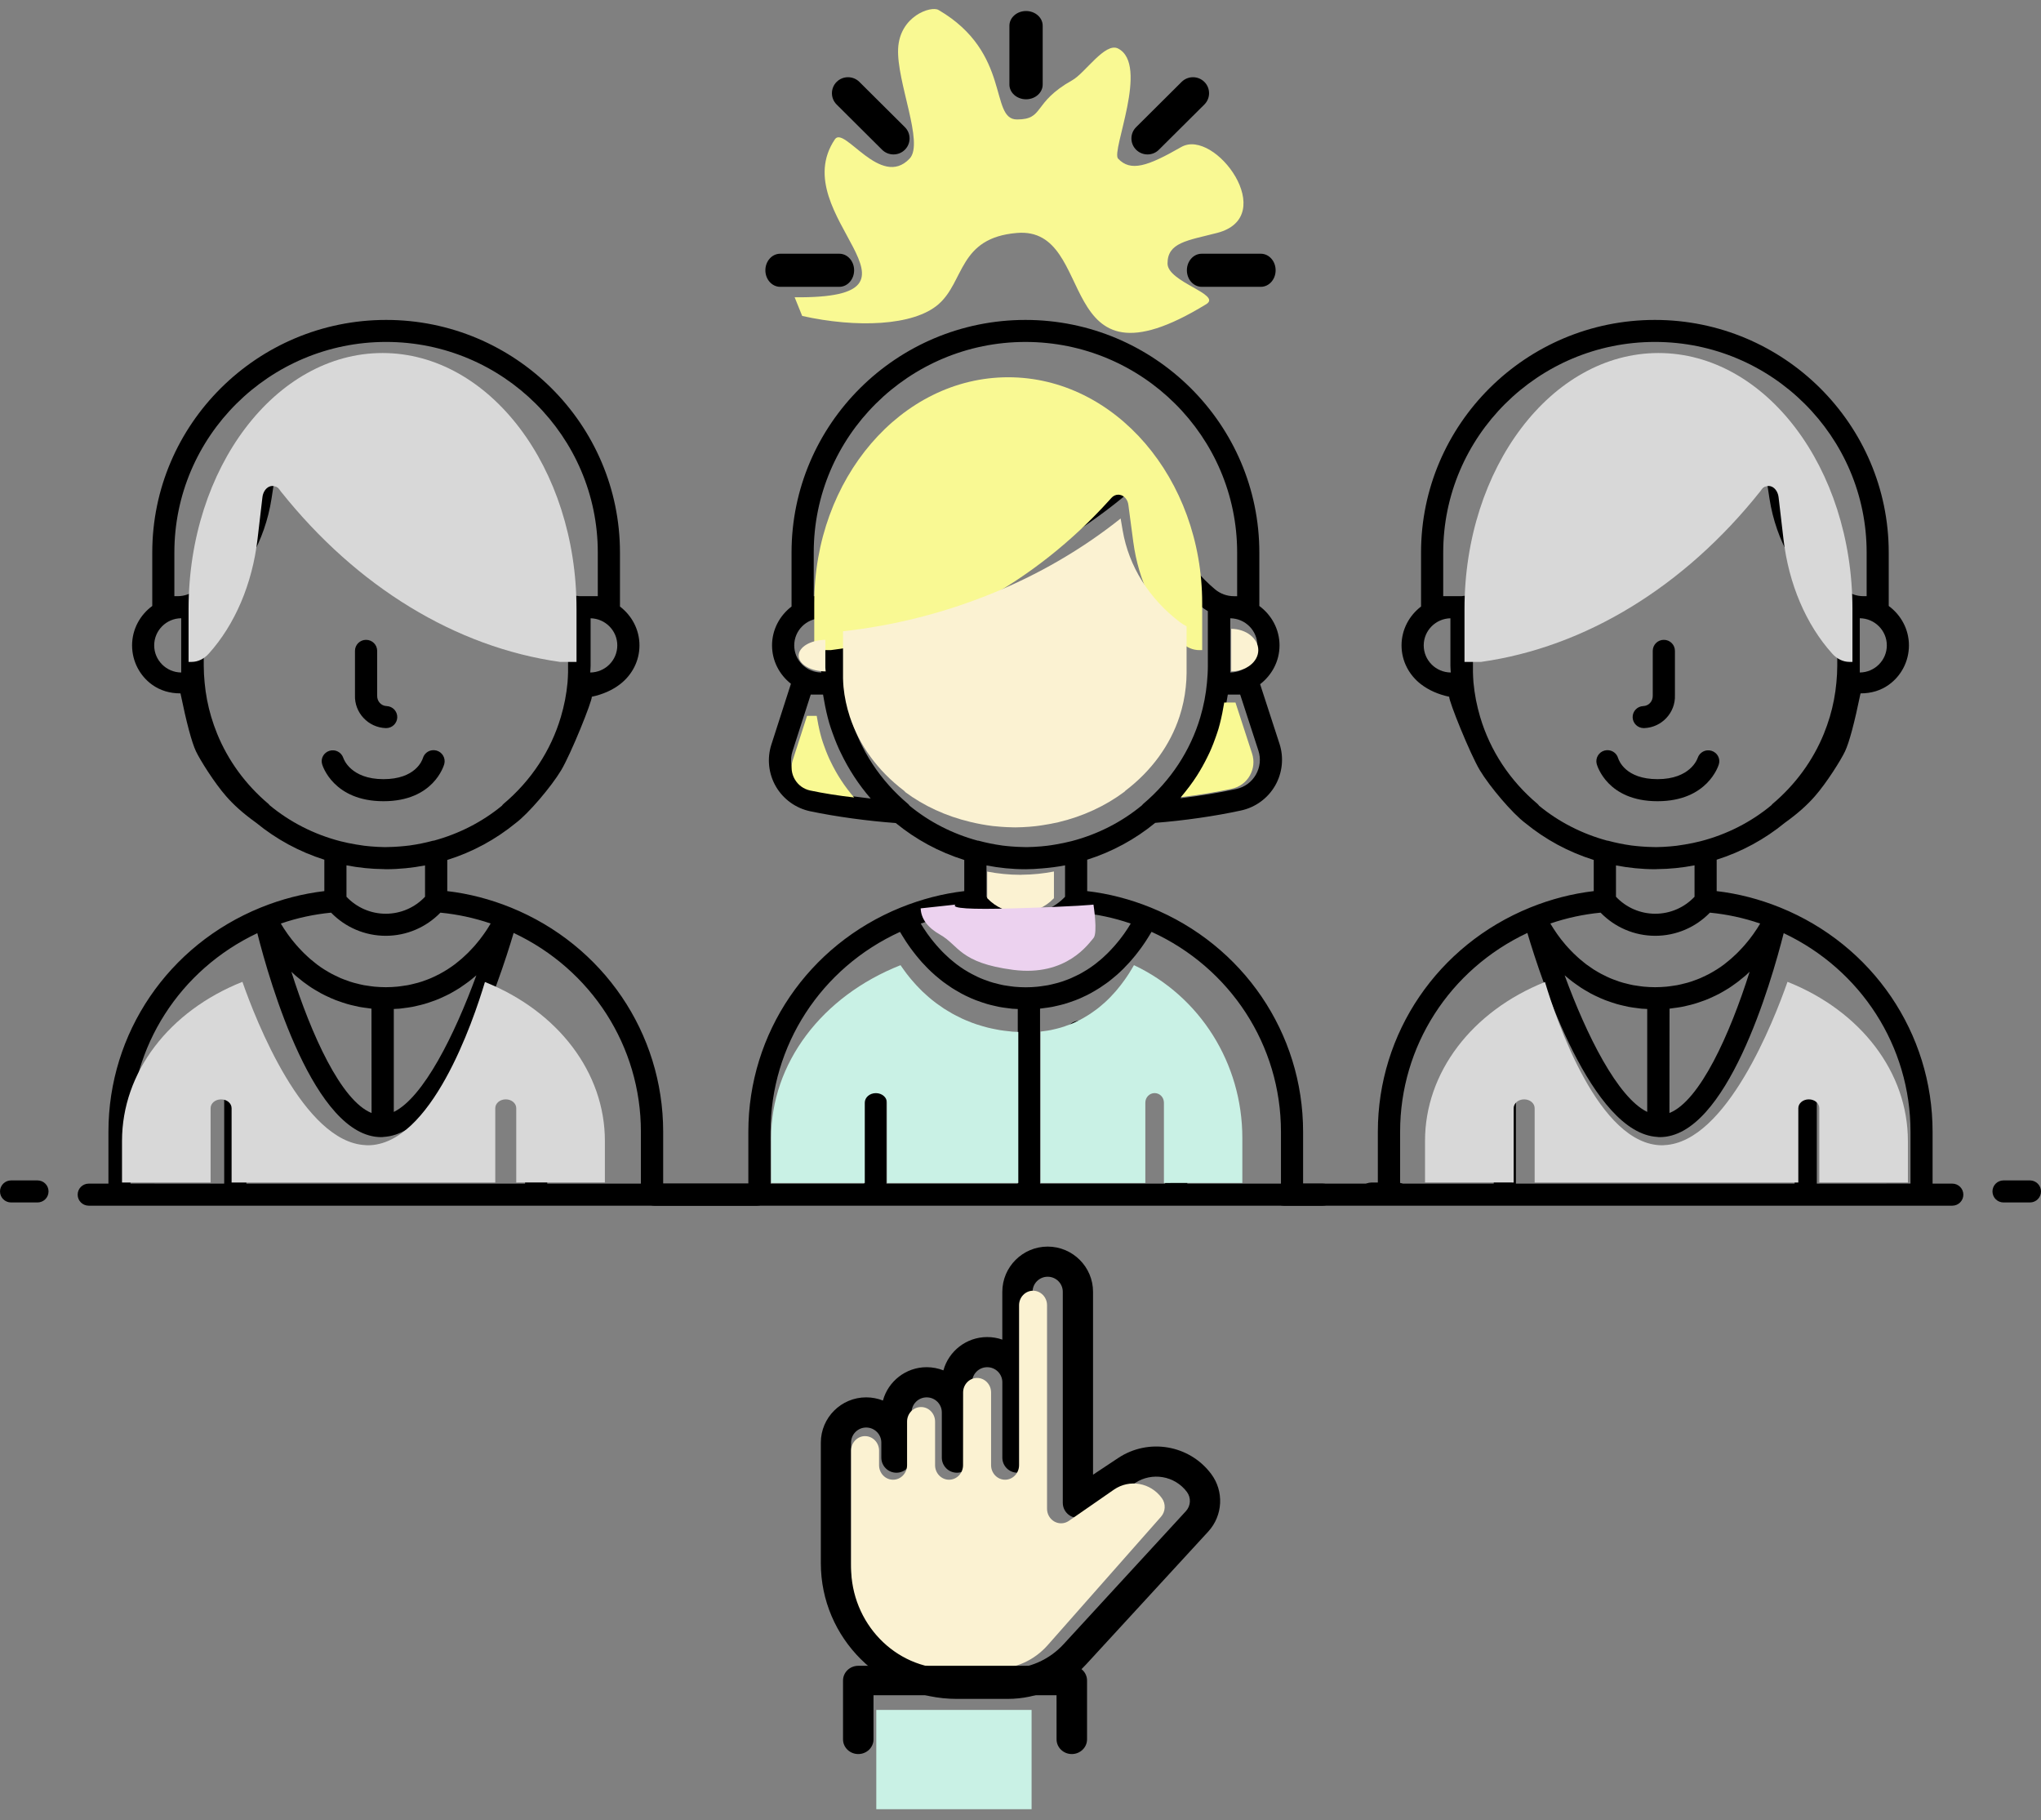 <?xml version="1.0" encoding="UTF-8"?>
<svg width="157px" height="140px" viewBox="0 0 157 140" version="1.1" xmlns="http://www.w3.org/2000/svg" xmlns:xlink="http://www.w3.org/1999/xlink">
    <rect x="0" y="0" width="157" height="140" fill="#808080" stroke="none"/>
    <!-- Generator: Sketch 50.2 (55047) - http://www.bohemiancoding.com/sketch -->
    <title>ico-selecciona-pro</title>
    <desc>Created with Sketch.</desc>
    <defs></defs>
    <g id="Home" stroke="none" stroke-width="1" fill="none" fill-rule="evenodd">
        <g id="Home/Home" transform="translate(-572, -1875)">
            <g id="ico-selecciona-pro" transform="translate(572, 1875)">
                <path d="M107.504,90.953 L105.478,90.953 C105.004,90.953 104.624,91.331 104.624,91.802 C104.624,92.272 105.004,92.65 105.478,92.65 L107.504,92.65 C107.977,92.65 108.357,92.272 108.357,91.802 C108.357,91.334 107.974,90.953 107.504,90.953 Z" id="Fill-1" fill="#000000"></path>
                <path d="M83.046,57.432 C82.596,57.293 82.126,57.545 81.98,57.986 C81.96,58.052 81.42,59.613 78.893,59.613 C76.437,59.613 75.92,58.178 75.863,58.002 C75.737,57.555 75.27,57.293 74.82,57.412 C74.367,57.535 74.094,57.999 74.217,58.453 C74.25,58.569 75.033,61.31 78.89,61.31 C82.736,61.31 83.576,58.586 83.609,58.473 C83.746,58.029 83.489,57.568 83.046,57.432 L83.046,57.432 Z" id="Fill-2" fill="#000000"></path>
                <path d="M101.751,91.036 L100.238,91.036 L100.238,87.046 C100.238,79.456 95.635,72.684 88.513,69.798 C86.923,69.155 85.283,68.731 83.63,68.538 L83.63,66.122 C85.559,65.512 87.333,64.544 88.862,63.288 C91.049,63.119 93.492,62.768 95.462,62.337 C96.572,62.099 97.525,61.399 98.085,60.428 C98.648,59.45 98.772,58.274 98.422,57.203 L96.932,52.623 C97.832,51.93 98.425,50.856 98.425,49.64 C98.425,48.394 97.808,47.3 96.872,46.607 L96.872,42.497 C96.872,32.634 88.799,24.606 78.88,24.606 C68.961,24.606 60.888,32.63 60.888,42.497 L60.888,46.65 C59.981,47.343 59.388,48.42 59.388,49.64 C59.388,50.84 59.961,51.897 60.841,52.59 L59.338,57.263 C58.988,58.34 59.118,59.517 59.688,60.498 C60.258,61.472 61.218,62.165 62.325,62.397 C64.301,62.811 66.731,63.143 68.904,63.302 C70.444,64.561 72.23,65.536 74.174,66.142 L74.174,68.538 C72.52,68.731 70.884,69.155 69.294,69.798 L69.291,69.798 C62.168,72.685 57.565,79.456 57.565,87.046 L57.565,91.036 L50.342,91.036 C49.869,91.036 49.489,91.414 49.489,91.885 C49.489,92.356 49.869,92.733 50.342,92.733 L101.748,92.733 C102.221,92.733 102.601,92.356 102.601,91.885 C102.605,91.418 102.225,91.036 101.751,91.036 L101.751,91.036 Z M81.173,64.956 C80.97,64.989 80.766,65.025 80.56,65.048 C80.4,65.068 80.24,65.085 80.08,65.098 C79.71,65.128 79.337,65.151 78.957,65.155 C78.87,65.155 78.783,65.151 78.7,65.148 C78.39,65.145 78.087,65.125 77.783,65.102 C77.557,65.082 77.33,65.062 77.1,65.032 C77.087,65.032 77.07,65.029 77.057,65.025 C76.46,64.942 75.86,64.82 75.257,64.657 C75.24,64.654 75.224,64.657 75.21,64.657 C73.267,64.13 71.487,63.216 69.974,61.976 C69.937,61.926 69.901,61.877 69.851,61.833 C67.721,60.044 66.204,57.73 65.438,55.152 C65.311,54.724 65.204,54.287 65.118,53.842 L65.118,53.833 C65.031,53.392 64.968,52.944 64.928,52.494 L64.928,52.49 C64.904,52.228 64.898,51.963 64.888,51.701 L64.888,47.452 C73.26,46.418 81.226,42.839 87.533,37.271 L87.699,38.358 C88.199,41.586 89.859,44.522 92.372,46.63 C92.542,46.773 92.722,46.895 92.912,47.005 L92.912,51.214 C92.912,51.645 92.885,52.069 92.845,52.49 L92.845,52.497 C92.762,53.405 92.589,54.29 92.335,55.148 L92.335,55.152 C91.572,57.727 90.062,60.037 87.943,61.827 C87.906,61.857 87.879,61.9 87.849,61.933 C86.296,63.219 84.456,64.163 82.446,64.69 C82.013,64.8 81.593,64.886 81.173,64.956 L81.173,64.956 Z M61.095,49.64 C61.095,48.503 62.015,47.578 63.148,47.558 L63.148,51.214 C63.148,51.38 63.168,51.539 63.175,51.705 L63.175,51.724 C62.025,51.715 61.095,50.783 61.095,49.64 L61.095,49.64 Z M94.638,51.724 L94.638,47.555 C95.785,47.565 96.718,48.496 96.718,49.64 C96.718,50.783 95.785,51.714 94.638,51.724 L94.638,51.724 Z M95.398,53.421 L96.798,57.723 C97.002,58.35 96.932,59.009 96.605,59.583 C96.278,60.153 95.745,60.541 95.102,60.683 C93.805,60.968 92.299,61.214 90.799,61.396 C91.032,61.124 91.252,60.842 91.469,60.557 C91.485,60.537 91.499,60.517 91.515,60.498 C91.729,60.213 91.935,59.921 92.125,59.623 C92.135,59.609 92.142,59.596 92.152,59.583 C92.482,59.066 92.782,58.526 93.052,57.969 C93.112,57.846 93.175,57.724 93.232,57.598 C93.339,57.359 93.438,57.117 93.535,56.872 C93.602,56.699 93.665,56.527 93.725,56.355 C93.808,56.116 93.892,55.881 93.965,55.639 C94.048,55.357 94.118,55.072 94.185,54.787 C94.258,54.479 94.318,54.167 94.372,53.852 C94.395,53.71 94.428,53.567 94.448,53.421 L95.398,53.421 Z M62.595,45.855 L62.595,42.494 C62.595,33.565 69.901,26.3 78.88,26.3 C87.859,26.3 95.165,33.565 95.165,42.494 L95.165,45.855 L94.919,45.855 C94.389,45.855 93.872,45.669 93.466,45.328 C91.269,43.488 89.819,40.919 89.379,38.096 L88.966,35.434 C88.919,35.123 88.699,34.864 88.399,34.761 C88.309,34.732 88.216,34.715 88.126,34.715 C87.909,34.715 87.699,34.794 87.539,34.95 L87.399,35.083 C81.033,41.105 72.721,44.93 63.985,45.854 L62.595,45.855 Z M61.165,59.642 C60.835,59.079 60.762,58.4 60.962,57.78 L62.365,53.421 L63.311,53.421 C63.331,53.567 63.365,53.706 63.388,53.849 C63.441,54.154 63.498,54.455 63.568,54.757 C63.638,55.052 63.708,55.347 63.795,55.639 C63.868,55.887 63.955,56.133 64.041,56.375 C64.098,56.537 64.158,56.699 64.221,56.858 C64.321,57.117 64.428,57.372 64.541,57.621 C64.585,57.714 64.631,57.806 64.675,57.899 C65.284,59.175 66.058,60.358 66.978,61.419 C65.481,61.247 63.971,61.011 62.671,60.736 C62.035,60.597 61.495,60.213 61.165,59.642 L61.165,59.642 Z M78.88,66.855 L78.9,66.855 C79.317,66.855 79.733,66.828 80.154,66.792 C80.753,66.745 81.347,66.669 81.927,66.556 L81.927,68.973 C81.143,69.804 80.06,70.278 78.904,70.278 C77.75,70.278 76.664,69.801 75.884,68.973 L75.884,66.563 C76.854,66.752 77.857,66.855 78.88,66.855 L78.88,66.855 Z M74.701,70.195 C75.801,71.329 77.304,71.975 78.907,71.975 C80.507,71.975 82.01,71.329 83.113,70.195 C84.413,70.321 85.71,70.597 86.98,71.034 C86.933,71.11 86.886,71.186 86.836,71.266 C86.81,71.309 86.786,71.349 86.756,71.395 C86.67,71.531 86.573,71.67 86.473,71.813 C86.443,71.856 86.41,71.896 86.38,71.939 C86.306,72.042 86.23,72.144 86.146,72.25 C86.103,72.307 86.053,72.363 86.006,72.423 C85.933,72.516 85.856,72.608 85.776,72.698 C85.723,72.758 85.67,72.82 85.613,72.88 C85.533,72.97 85.446,73.059 85.363,73.149 C85.303,73.208 85.246,73.268 85.186,73.328 C85.093,73.42 84.996,73.51 84.9,73.599 C84.84,73.656 84.78,73.712 84.716,73.765 C84.603,73.865 84.483,73.961 84.36,74.057 C84.306,74.1 84.256,74.143 84.2,74.183 C84.02,74.315 83.836,74.448 83.643,74.57 C83.613,74.59 83.58,74.607 83.547,74.627 C83.383,74.73 83.213,74.829 83.037,74.922 C82.967,74.958 82.89,74.995 82.817,75.031 C82.673,75.101 82.53,75.17 82.38,75.237 C82.293,75.273 82.203,75.31 82.117,75.343 C81.973,75.399 81.827,75.452 81.673,75.502 C81.577,75.532 81.48,75.562 81.38,75.591 C81.223,75.634 81.063,75.674 80.903,75.711 C80.803,75.734 80.707,75.757 80.603,75.777 C80.423,75.81 80.237,75.837 80.05,75.86 C79.96,75.87 79.87,75.886 79.777,75.893 C79.494,75.919 79.204,75.936 78.904,75.936 C78.604,75.936 78.314,75.919 78.03,75.893 C77.937,75.883 77.85,75.87 77.757,75.86 C77.57,75.837 77.384,75.81 77.204,75.777 C77.1,75.757 77.004,75.734 76.904,75.711 C76.744,75.674 76.584,75.634 76.427,75.591 C76.327,75.562 76.231,75.532 76.134,75.502 C75.984,75.452 75.837,75.399 75.691,75.343 C75.601,75.31 75.511,75.273 75.427,75.237 C75.277,75.174 75.134,75.104 74.991,75.031 C74.917,74.995 74.844,74.962 74.771,74.922 C74.594,74.829 74.427,74.73 74.261,74.627 C74.231,74.607 74.194,74.59 74.164,74.57 C73.971,74.445 73.784,74.315 73.607,74.183 C73.554,74.143 73.501,74.1 73.447,74.057 C73.327,73.961 73.207,73.865 73.091,73.765 C73.028,73.712 72.968,73.656 72.908,73.599 C72.811,73.51 72.714,73.42 72.621,73.328 C72.561,73.268 72.501,73.208 72.444,73.149 C72.358,73.059 72.274,72.97 72.194,72.88 C72.141,72.82 72.084,72.758 72.031,72.698 C71.951,72.605 71.874,72.512 71.801,72.423 C71.754,72.366 71.708,72.307 71.661,72.25 C71.581,72.144 71.504,72.042 71.428,71.939 C71.398,71.896 71.364,71.853 71.334,71.813 C71.234,71.67 71.141,71.531 71.051,71.395 C71.024,71.352 70.998,71.309 70.971,71.266 C70.921,71.186 70.874,71.11 70.828,71.034 C72.104,70.597 73.401,70.321 74.701,70.195 L74.701,70.195 Z M59.275,87.046 C59.275,80.404 63.158,74.447 69.231,71.674 C69.248,71.7 69.265,71.73 69.281,71.756 C69.315,71.813 69.348,71.869 69.385,71.929 C69.441,72.025 69.501,72.118 69.565,72.217 C69.608,72.287 69.655,72.353 69.698,72.426 C69.761,72.522 69.825,72.618 69.895,72.714 C69.948,72.787 69.998,72.863 70.054,72.94 C70.124,73.039 70.201,73.135 70.278,73.235 C70.338,73.311 70.394,73.387 70.458,73.467 C70.541,73.569 70.628,73.672 70.714,73.775 C70.778,73.851 70.841,73.924 70.908,74 C71.014,74.12 71.128,74.236 71.241,74.352 C71.298,74.411 71.348,74.468 71.408,74.524 C71.581,74.696 71.761,74.865 71.954,75.031 C72.011,75.081 72.071,75.127 72.131,75.177 C72.271,75.296 72.411,75.412 72.561,75.525 C72.641,75.588 72.728,75.644 72.814,75.704 C72.948,75.8 73.084,75.896 73.224,75.986 C73.321,76.049 73.418,76.105 73.518,76.165 C73.658,76.247 73.797,76.33 73.944,76.41 C74.051,76.466 74.157,76.523 74.267,76.576 C74.417,76.648 74.571,76.718 74.724,76.788 C74.837,76.837 74.954,76.884 75.074,76.93 C75.237,76.993 75.404,77.05 75.571,77.106 C75.691,77.146 75.814,77.185 75.937,77.222 C76.117,77.275 76.304,77.318 76.494,77.361 C76.617,77.388 76.737,77.421 76.864,77.444 C77.077,77.484 77.297,77.514 77.517,77.54 C77.631,77.553 77.737,77.573 77.85,77.583 C77.994,77.596 78.144,77.6 78.29,77.606 L78.29,91.04 L68.188,91.04 L68.188,83.897 C68.188,83.426 67.808,83.048 67.335,83.048 C66.861,83.048 66.481,83.426 66.481,83.897 L66.481,91.04 L59.279,91.04 L59.275,87.046 Z M91.332,91.036 L91.332,83.894 C91.332,83.423 90.952,83.045 90.479,83.045 C90.006,83.045 89.626,83.423 89.626,83.894 L89.626,91.036 L80.004,91.036 L80.004,77.577 C80.104,77.567 80.197,77.547 80.294,77.537 C80.514,77.51 80.737,77.48 80.947,77.441 C81.074,77.417 81.194,77.388 81.317,77.358 C81.504,77.315 81.693,77.272 81.873,77.219 C81.997,77.182 82.12,77.142 82.24,77.103 C82.41,77.046 82.577,76.99 82.737,76.927 C82.857,76.881 82.97,76.834 83.087,76.784 C83.243,76.718 83.397,76.645 83.543,76.572 C83.653,76.519 83.763,76.463 83.867,76.407 C84.013,76.327 84.153,76.244 84.293,76.161 C84.393,76.102 84.49,76.045 84.587,75.982 C84.727,75.89 84.863,75.797 84.997,75.701 C85.08,75.641 85.167,75.581 85.25,75.522 C85.4,75.409 85.54,75.29 85.68,75.174 C85.736,75.124 85.8,75.077 85.856,75.028 C86.046,74.862 86.23,74.693 86.403,74.521 C86.46,74.464 86.513,74.405 86.566,74.348 C86.68,74.229 86.796,74.113 86.903,73.994 C86.97,73.921 87.03,73.845 87.093,73.772 C87.18,73.669 87.27,73.566 87.353,73.463 C87.416,73.387 87.473,73.311 87.533,73.231 C87.61,73.132 87.683,73.033 87.756,72.936 C87.81,72.86 87.863,72.787 87.916,72.711 C87.983,72.615 88.05,72.519 88.113,72.423 C88.16,72.353 88.203,72.283 88.246,72.214 C88.31,72.114 88.366,72.018 88.426,71.926 C88.46,71.866 88.496,71.81 88.53,71.753 C88.546,71.727 88.563,71.697 88.58,71.67 C94.652,74.444 98.535,80.4 98.535,87.042 L98.535,91.033 L91.332,91.036 Z" id="Fill-3" fill="#000000"></path>
                <path d="M80.037,56.02 L80.07,56.02 C80.527,56.02 80.903,55.662 80.923,55.204 C80.94,54.734 80.573,54.342 80.103,54.326 C79.687,54.309 79.363,53.961 79.377,53.517 L79.377,50.08 C79.377,49.609 78.997,49.232 78.524,49.232 C78.05,49.232 77.67,49.609 77.67,50.08 L77.67,53.487 C77.62,54.833 78.684,55.973 80.037,56.019 L80.037,56.02 Z" id="Fill-4" fill="#000000"></path>
                <path d="M84.156,79.562 C84.156,80.981 82.013,80.981 82.013,79.562 C82.013,78.141 84.156,78.141 84.156,79.562" id="Fill-5" fill="#000000"></path>
                <path d="M84.156,84.129 C84.156,85.548 82.013,85.548 82.013,84.129 C82.013,82.707 84.156,82.707 84.156,84.129" id="Fill-6" fill="#000000"></path>
                <path d="M84.156,88.696 C84.156,90.118 82.013,90.118 82.013,88.696 C82.013,87.278 84.156,87.278 84.156,88.696" id="Fill-7" fill="#000000"></path>
                <path d="M2.88,90.788 L0.853,90.788 C0.38,90.788 0,91.166 0,91.636 C0,92.107 0.38,92.485 0.853,92.485 L2.88,92.485 C3.353,92.485 3.733,92.107 3.733,91.636 C3.733,91.169 3.35,90.788 2.88,90.788 Z" id="Fill-1" fill="#000000" transform="translate(1.867, 91.636) scale(-1, 1) translate(-1.867, -91.636) "></path>
                <path d="M33.604,57.746 C33.154,57.606 32.684,57.858 32.537,58.299 C32.517,58.365 31.977,59.927 29.451,59.927 C26.994,59.927 26.477,58.491 26.421,58.316 C26.294,57.868 25.831,57.606 25.377,57.726 C24.924,57.848 24.651,58.312 24.774,58.767 C24.808,58.883 25.591,61.624 29.447,61.624 C33.293,61.624 34.133,58.899 34.167,58.786 C34.303,58.342 34.047,57.882 33.603,57.746 L33.604,57.746 Z" id="Fill-2" fill="#000000" transform="translate(29.474, 59.66) scale(-1, 1) translate(-29.474, -59.66) "></path>
                <path d="M58.235,91.036 L56.721,91.036 L56.721,87.046 C56.721,79.456 52.118,72.684 44.996,69.798 C43.406,69.155 41.766,68.731 40.113,68.538 L40.113,66.122 C42.046,65.512 43.819,64.541 45.349,63.288 C46.41,62.529 47.113,61.872 47.659,61.25 C48.578,60.204 49.681,58.437 49.987,57.787 C50.312,57.096 50.709,55.61 51.179,53.33 C52.015,53.33 52.744,53.106 53.365,52.659 C54.297,51.988 54.902,50.876 54.902,49.64 C54.902,48.394 54.285,47.296 53.349,46.607 L53.349,42.497 C53.349,32.634 45.276,24.606 35.357,24.606 C25.444,24.606 17.372,32.63 17.372,42.497 L17.372,46.65 C16.465,47.343 15.872,48.42 15.872,49.64 C15.872,50.856 16.462,51.93 17.362,52.623 C17.962,53.084 18.687,53.406 19.538,53.589 C19.504,53.914 21.14,57.984 21.899,59.247 C22.658,60.51 24.41,62.572 25.388,63.302 C26.928,64.561 28.711,65.535 30.657,66.142 L30.657,68.538 C29.004,68.731 27.364,69.155 25.774,69.798 C18.652,72.685 14.049,79.456 14.049,87.046 L14.049,91.036 L6.826,91.036 C6.353,91.036 5.973,91.414 5.973,91.885 C5.973,92.355 6.353,92.733 6.826,92.733 L58.232,92.733 C58.708,92.733 59.088,92.355 59.088,91.885 C59.088,91.414 58.708,91.036 58.235,91.036 Z M28.437,75.031 C28.484,75.074 28.537,75.114 28.587,75.154 C28.734,75.28 28.884,75.402 29.044,75.522 C29.121,75.581 29.204,75.638 29.284,75.694 C29.421,75.793 29.561,75.889 29.704,75.986 C29.797,76.045 29.894,76.102 29.991,76.161 C30.131,76.247 30.274,76.33 30.424,76.41 C30.531,76.466 30.637,76.519 30.744,76.572 C30.894,76.645 31.047,76.718 31.204,76.784 C31.317,76.834 31.434,76.88 31.55,76.927 C31.714,76.99 31.88,77.046 32.05,77.103 C32.17,77.142 32.294,77.182 32.417,77.219 C32.597,77.272 32.784,77.315 32.974,77.358 C33.097,77.384 33.217,77.417 33.344,77.441 C33.557,77.48 33.777,77.51 33.997,77.537 C34.11,77.55 34.217,77.57 34.33,77.58 C34.474,77.593 34.624,77.596 34.77,77.603 L34.77,85.521 C32.49,84.411 30.104,79.618 28.417,75.014 C28.424,75.021 28.431,75.024 28.437,75.031 Z M36.487,77.58 C36.587,77.57 36.68,77.55 36.777,77.537 C36.997,77.51 37.22,77.48 37.43,77.441 C37.557,77.417 37.677,77.388 37.8,77.358 C37.99,77.315 38.177,77.272 38.356,77.219 C38.48,77.182 38.603,77.142 38.723,77.103 C38.893,77.046 39.06,76.99 39.223,76.927 C39.34,76.88 39.456,76.834 39.57,76.784 C39.726,76.718 39.88,76.645 40.03,76.572 C40.14,76.519 40.246,76.466 40.35,76.41 C40.496,76.33 40.64,76.247 40.783,76.161 C40.88,76.102 40.976,76.045 41.07,75.986 C41.216,75.893 41.353,75.793 41.49,75.694 C41.57,75.638 41.653,75.581 41.73,75.522 C41.886,75.402 42.036,75.28 42.186,75.154 C42.236,75.111 42.29,75.071 42.336,75.031 C42.446,74.935 42.546,74.839 42.649,74.739 C41.126,79.555 38.826,84.666 36.48,85.604 L36.487,77.58 Z M37.67,64.952 C37.463,64.985 37.253,65.021 37.043,65.048 C36.88,65.068 36.72,65.084 36.557,65.098 C36.197,65.127 35.83,65.151 35.463,65.154 C35.36,65.154 35.26,65.151 35.157,65.147 C34.857,65.144 34.564,65.124 34.267,65.101 C34.037,65.081 33.81,65.061 33.58,65.031 C33.564,65.028 33.55,65.025 33.534,65.025 C32.937,64.942 32.337,64.819 31.737,64.657 C31.724,64.653 31.707,64.657 31.694,64.657 C29.751,64.13 27.964,63.212 26.454,61.972 C26.418,61.922 26.381,61.873 26.334,61.833 C24.204,60.043 22.688,57.73 21.921,55.151 C21.921,55.148 21.921,55.144 21.918,55.141 C21.791,54.714 21.685,54.279 21.598,53.842 C21.598,53.835 21.598,53.832 21.595,53.825 C21.511,53.388 21.448,52.944 21.405,52.493 C21.381,52.231 21.375,51.966 21.365,51.701 L21.365,47.452 C29.737,46.418 37.703,42.838 44.009,37.27 L44.176,38.357 C44.676,41.585 46.336,44.522 48.849,46.627 C49.019,46.769 49.199,46.892 49.389,47.004 L49.389,51.214 C49.389,51.644 49.362,52.069 49.322,52.493 L49.322,52.5 C49.239,53.401 49.069,54.283 48.816,55.135 C48.812,55.141 48.812,55.148 48.809,55.154 C48.682,55.579 48.536,55.996 48.369,56.407 C48.369,56.411 48.366,56.414 48.366,56.417 C47.526,58.482 46.182,60.335 44.416,61.826 C44.379,61.856 44.356,61.896 44.326,61.929 C42.763,63.225 40.906,64.176 38.88,64.7 C38.476,64.803 38.073,64.885 37.67,64.952 L37.67,64.952 Z M17.578,49.639 C17.578,48.502 18.498,47.578 19.631,47.554 L19.631,51.21 C19.631,51.376 19.651,51.535 19.658,51.701 L19.658,51.724 C18.508,51.714 17.578,50.783 17.578,49.639 L17.578,49.639 Z M51.122,51.724 L51.122,47.551 C52.268,47.561 53.201,48.492 53.201,49.639 C53.201,50.783 52.268,51.714 51.122,51.724 L51.122,51.724 Z M19.078,45.854 L19.078,42.493 C19.078,33.565 26.384,26.299 35.363,26.299 C44.342,26.299 51.649,33.564 51.649,42.493 L51.649,45.854 L51.402,45.854 C50.869,45.854 50.355,45.668 49.949,45.327 C47.752,43.488 46.302,40.919 45.862,38.095 L45.449,35.434 C45.402,35.122 45.183,34.864 44.883,34.761 C44.793,34.731 44.699,34.714 44.609,34.714 C44.393,34.714 44.183,34.794 44.023,34.95 L43.883,35.082 C37.517,41.105 29.204,44.926 20.468,45.854 L19.078,45.854 Z M35.364,66.854 L35.387,66.854 C35.434,66.854 35.477,66.847 35.524,66.847 C36.51,66.838 37.474,66.738 38.41,66.556 L38.41,68.972 C37.627,69.801 36.544,70.278 35.387,70.278 C34.234,70.278 33.147,69.801 32.367,68.972 L32.367,66.562 C33.337,66.748 34.34,66.854 35.364,66.854 L35.364,66.854 Z M31.184,70.195 C32.284,71.325 33.787,71.975 35.387,71.975 C36.987,71.975 38.49,71.329 39.593,70.195 C40.893,70.321 42.19,70.596 43.46,71.034 C43.413,71.11 43.366,71.186 43.316,71.266 C43.29,71.309 43.266,71.348 43.24,71.391 C43.153,71.527 43.056,71.667 42.956,71.809 C42.93,71.849 42.896,71.889 42.87,71.928 C42.793,72.034 42.713,72.141 42.63,72.247 C42.586,72.303 42.54,72.356 42.496,72.412 C42.42,72.505 42.343,72.601 42.26,72.694 C42.21,72.754 42.153,72.813 42.1,72.873 C42.016,72.966 41.933,73.055 41.843,73.145 C41.786,73.204 41.726,73.264 41.667,73.324 C41.573,73.417 41.477,73.506 41.377,73.596 C41.317,73.652 41.257,73.705 41.197,73.758 C41.083,73.857 40.96,73.954 40.84,74.05 C40.787,74.093 40.737,74.136 40.683,74.176 C40.503,74.311 40.32,74.441 40.123,74.563 C40.093,74.583 40.06,74.6 40.027,74.62 C39.863,74.722 39.693,74.822 39.517,74.915 C39.447,74.951 39.37,74.988 39.297,75.024 C39.153,75.094 39.01,75.163 38.86,75.23 C38.773,75.266 38.683,75.302 38.593,75.336 C38.45,75.392 38.303,75.445 38.153,75.495 C38.057,75.525 37.96,75.554 37.86,75.584 C37.704,75.627 37.547,75.667 37.384,75.704 C37.284,75.727 37.187,75.75 37.084,75.77 C36.904,75.803 36.717,75.829 36.53,75.853 C36.44,75.863 36.35,75.879 36.257,75.886 C35.974,75.912 35.684,75.929 35.384,75.929 C35.084,75.929 34.794,75.912 34.511,75.886 C34.417,75.876 34.331,75.863 34.237,75.853 C34.051,75.829 33.864,75.803 33.684,75.77 C33.581,75.75 33.484,75.727 33.384,75.704 C33.224,75.667 33.064,75.627 32.907,75.584 C32.807,75.554 32.711,75.525 32.614,75.495 C32.464,75.445 32.317,75.392 32.174,75.336 C32.084,75.302 31.994,75.266 31.911,75.23 C31.761,75.167 31.617,75.097 31.474,75.024 C31.401,74.988 31.327,74.954 31.254,74.915 C31.077,74.822 30.911,74.722 30.744,74.62 C30.714,74.6 30.678,74.583 30.648,74.563 C30.454,74.437 30.268,74.308 30.088,74.176 C30.034,74.136 29.984,74.093 29.931,74.05 C29.808,73.954 29.688,73.857 29.574,73.758 C29.511,73.705 29.454,73.649 29.394,73.596 C29.294,73.506 29.198,73.413 29.104,73.324 C29.044,73.264 28.988,73.204 28.928,73.145 C28.841,73.055 28.754,72.963 28.671,72.873 C28.618,72.813 28.564,72.754 28.511,72.694 C28.431,72.601 28.351,72.508 28.278,72.412 C28.231,72.356 28.184,72.3 28.144,72.247 C28.061,72.137 27.981,72.031 27.904,71.925 C27.878,71.885 27.848,71.849 27.821,71.809 C27.721,71.667 27.624,71.527 27.538,71.388 C27.511,71.345 27.484,71.305 27.461,71.262 C27.411,71.183 27.364,71.106 27.318,71.03 C28.588,70.596 29.884,70.321 31.184,70.195 L31.184,70.195 Z M47.816,91.035 L47.816,83.896 C47.816,83.426 47.436,83.048 46.963,83.048 C46.489,83.048 46.109,83.426 46.109,83.896 L46.109,91.035 L24.671,91.035 L24.671,83.896 C24.671,83.426 24.291,83.048 23.818,83.048 C23.345,83.048 22.965,83.426 22.965,83.896 L22.965,91.035 L15.762,91.035 L15.762,87.045 C15.762,80.463 19.575,74.563 25.551,71.755 C26.645,75.451 30.508,87.177 35.564,87.445 C35.587,87.449 35.61,87.459 35.634,87.459 C35.644,87.459 35.654,87.452 35.664,87.452 C35.69,87.452 35.714,87.459 35.74,87.459 C40.886,87.459 44.306,75.573 45.269,71.772 C51.222,74.586 55.022,80.476 55.022,87.041 L55.022,91.032 L47.816,91.035 Z" id="Fill-3" fill="#000000" transform="translate(32.531, 58.67) scale(-1, 1) translate(-32.531, -58.67) "></path>
                <path d="M29.673,56 L29.706,56 C30.162,56 30.539,55.642 30.559,55.185 C30.576,54.714 30.209,54.323 29.739,54.306 C29.323,54.29 28.999,53.942 29.013,53.498 L29.013,50.061 C29.013,49.59 28.633,49.212 28.159,49.212 C27.686,49.212 27.306,49.59 27.306,50.061 L27.306,53.468 C27.256,54.813 28.319,55.954 29.672,56 L29.673,56 Z" id="Fill-4" fill="#000000"></path>
                <path d="M78.485,67.284 L78.505,67.284 C78.545,67.284 78.581,67.278 78.621,67.278 C79.459,67.27 80.277,67.185 81.072,67.03 L81.072,69.082 C80.407,69.786 79.487,70.191 78.505,70.191 C77.525,70.191 76.603,69.786 75.94,69.082 L75.94,67.036 C76.764,67.194 77.616,67.284 78.485,67.284 L78.485,67.284 Z" id="Path-Copy-4" fill="#FBF2D2" style="mix-blend-mode: multiply;"></path>
                <path d="M14.505,50.909 L14.505,46.826 C14.505,35.979 21.199,27.152 29.426,27.152 C37.652,27.152 44.346,35.978 44.346,46.826 L44.346,50.909 L44.12,50.909 C43.632,50.909 43.161,50.684 42.789,50.269 C40.777,48.034 39.448,44.913 39.045,41.483 L38.666,38.249 C38.624,37.871 38.422,37.557 38.147,37.432 C38.065,37.396 37.979,37.375 37.897,37.375 C37.698,37.375 37.506,37.472 37.359,37.661 L37.231,37.822 C31.399,45.139 23.783,49.782 15.779,50.909 L14.505,50.909 Z" id="Path" fill="#D8D8D8" style="mix-blend-mode: multiply;" transform="translate(29.426, 39.03) scale(-1, 1) translate(-29.426, -39.03) "></path>
                <path d="M95.037,54.035 L96.314,57.961 C96.5,58.533 96.436,59.135 96.138,59.658 C95.84,60.178 95.353,60.532 94.766,60.662 C93.583,60.923 92.208,61.146 90.839,61.313 C91.052,61.065 91.253,60.808 91.45,60.547 C91.466,60.529 91.478,60.511 91.493,60.493 C91.688,60.233 91.876,59.967 92.05,59.695 C92.059,59.682 92.065,59.67 92.074,59.658 C92.375,59.186 92.649,58.693 92.895,58.185 C92.95,58.073 93.008,57.961 93.059,57.846 C93.157,57.629 93.248,57.408 93.336,57.184 C93.397,57.027 93.455,56.869 93.51,56.712 C93.586,56.494 93.662,56.28 93.729,56.059 C93.805,55.802 93.869,55.542 93.929,55.281 C93.996,55 94.051,54.716 94.1,54.428 C94.121,54.298 94.151,54.168 94.17,54.035 L95.037,54.035 Z" id="Path" fill="#F9F993" style="mix-blend-mode: multiply;"></path>
                <path d="M62.635,50.002 L62.635,46.396 C62.635,36.813 69.329,29.016 77.555,29.016 C85.782,29.016 92.476,36.813 92.476,46.396 L92.476,50.002 L92.25,50.002 C91.764,50.002 91.291,49.803 90.919,49.437 C88.906,47.463 87.578,44.706 87.175,41.675 L86.796,38.819 C86.753,38.485 86.552,38.207 86.277,38.097 C86.194,38.065 86.109,38.047 86.026,38.047 C85.828,38.047 85.636,38.133 85.489,38.3 L85.361,38.442 C79.528,44.905 71.912,49.01 63.909,50.002 L62.635,50.002 Z" id="Path" fill="#F9F993" style="mix-blend-mode: multiply;"></path>
                <path d="M61.138,59.941 C60.879,59.499 60.821,58.965 60.978,58.479 L62.08,55.057 L62.823,55.057 C62.838,55.172 62.865,55.281 62.883,55.393 C62.925,55.632 62.969,55.869 63.024,56.106 C63.079,56.337 63.134,56.569 63.202,56.798 C63.26,56.993 63.328,57.186 63.396,57.376 C63.44,57.503 63.487,57.631 63.537,57.756 C63.616,57.959 63.699,58.159 63.788,58.354 C63.822,58.427 63.859,58.5 63.893,58.573 C64.372,59.574 64.979,60.503 65.701,61.336 C64.526,61.201 63.341,61.016 62.32,60.8 C61.821,60.691 61.397,60.389 61.138,59.941 L61.138,59.941 Z" id="Path" fill="#F9F993" style="mix-blend-mode: multiply;"></path>
                <path d="M39.712,90.949 L39.712,85.234 C39.712,84.857 39.353,84.555 38.905,84.555 C38.457,84.555 38.098,84.857 38.098,85.234 L38.098,90.949 L17.815,90.949 L17.815,85.234 C17.815,84.857 17.455,84.555 17.008,84.555 C16.56,84.555 16.2,84.857 16.2,85.234 L16.2,90.949 L9.386,90.949 L9.386,87.755 C9.386,82.485 12.993,77.763 18.648,75.515 C19.682,78.473 23.337,87.861 28.12,88.075 C28.142,88.078 28.164,88.086 28.186,88.086 C28.196,88.086 28.205,88.08 28.215,88.08 C28.24,88.08 28.262,88.086 28.287,88.086 C33.156,88.086 36.392,78.571 37.303,75.528 C42.935,77.781 46.53,82.496 46.53,87.752 L46.53,90.946 L39.712,90.949 Z" id="Path" fill="#D8D8D8" style="mix-blend-mode: multiply;"></path>
                <path d="M70.821,69.865 L73.494,69.576 C73.133,69.865 74.613,69.962 77.936,69.865 C82.921,69.721 84.113,69.576 84.113,69.576 C84.113,69.576 84.459,71.77 84.113,72.15 C83.767,72.53 82.068,75.131 77.936,74.594 C73.805,74.057 73.768,72.709 72.32,71.89 C71.354,71.344 70.855,70.669 70.821,69.865 Z" id="Path-7-Copy" fill="#ECD2EF" style="mix-blend-mode: multiply;"></path>
                <path d="M79.627,63.546 C79.476,63.563 79.325,63.577 79.174,63.588 C78.826,63.614 78.474,63.634 78.115,63.636 C78.033,63.636 77.952,63.634 77.873,63.631 C77.581,63.628 77.295,63.611 77.009,63.591 C76.795,63.574 76.581,63.557 76.364,63.532 C75.761,63.456 75.195,63.351 74.626,63.213 C72.75,62.764 71.071,61.984 69.644,60.928 C69.61,60.886 69.575,60.843 69.528,60.807 C67.52,59.282 66.089,57.311 65.366,55.114 C65.247,54.749 65.146,54.377 65.065,53.998 C64.983,53.614 64.923,53.233 64.886,52.849 C64.864,52.623 64.857,52.397 64.848,52.174 L64.848,48.554 C72.743,47.673 80.255,44.623 86.203,39.879 L86.36,40.805 C86.831,43.555 88.396,46.057 90.766,47.853 C90.927,47.975 91.097,48.079 91.276,48.173 L91.276,51.759 C91.276,52.126 91.251,52.487 91.213,52.846 C91.134,53.626 90.971,54.38 90.732,55.111 C90.012,57.308 88.588,59.276 86.589,60.801 C86.555,60.826 86.53,60.863 86.501,60.891 C85.036,61.987 83.301,62.792 81.406,63.241 C80.998,63.334 80.601,63.408 80.205,63.467 C80.014,63.495 79.822,63.526 79.627,63.546 Z" id="Path" fill="#FBF2D2" style="mix-blend-mode: multiply;"></path>
                <path d="M61.435,50.426 C61.435,49.763 62.355,49.224 63.488,49.212 L63.488,51.344 C63.488,51.44 63.508,51.533 63.515,51.63 L63.515,51.641 C62.365,51.636 61.435,51.093 61.435,50.426 L61.435,50.426 Z" id="Path" fill="#FBF2D2" style="mix-blend-mode: multiply;"></path>
                <path d="M94.712,51.641 L94.712,48.364 C95.859,48.371 96.792,49.104 96.792,50.002 C96.792,50.901 95.858,51.633 94.712,51.641 L94.712,51.641 Z" id="Path" fill="#FBF2D2" style="mix-blend-mode: multiply;"></path>
                <g id="Group-8" transform="translate(97, 24)">
                    <path d="M59.147,66.788 L57.12,66.788 C56.647,66.788 56.267,67.166 56.267,67.636 C56.267,68.107 56.647,68.485 57.12,68.485 L59.147,68.485 C59.62,68.485 60,68.107 60,67.636 C60,67.169 59.617,66.788 59.147,66.788 Z" id="Fill-1-Copy" fill="#000000"></path>
                    <path d="M34.655,33.746 C34.205,33.606 33.736,33.858 33.589,34.299 C33.569,34.365 33.029,35.927 30.502,35.927 C28.046,35.927 27.529,34.491 27.473,34.316 C27.346,33.868 26.883,33.606 26.429,33.726 C25.976,33.848 25.703,34.312 25.826,34.767 C25.859,34.883 26.643,37.624 30.499,37.624 C34.345,37.624 35.185,34.899 35.219,34.786 C35.355,34.342 35.099,33.882 34.655,33.746 L34.655,33.746 Z" id="Fill-2-Copy" fill="#000000"></path>
                    <path d="M53.174,67.036 L51.66,67.036 L51.66,63.046 C51.66,55.456 47.057,48.684 39.935,45.798 C38.345,45.155 36.705,44.731 35.052,44.538 L35.052,42.122 C36.985,41.512 38.758,40.541 40.288,39.288 C41.349,38.529 42.052,37.872 42.598,37.25 C43.517,36.204 44.62,34.437 44.926,33.787 C45.251,33.096 45.648,31.61 46.118,29.33 C46.954,29.33 47.683,29.106 48.304,28.659 C49.236,27.988 49.841,26.876 49.841,25.64 C49.841,24.394 49.224,23.296 48.287,22.607 L48.287,18.497 C48.287,8.634 40.215,0.606 30.296,0.606 C20.383,0.606 12.311,8.63 12.311,18.497 L12.311,22.65 C11.404,23.343 10.811,24.42 10.811,25.64 C10.811,26.856 11.401,27.93 12.301,28.623 C12.901,29.084 13.626,29.406 14.477,29.589 C14.443,29.914 16.079,33.984 16.838,35.247 C17.597,36.51 19.349,38.572 20.327,39.302 C21.866,40.561 23.65,41.535 25.596,42.142 L25.596,44.538 C23.943,44.731 22.303,45.155 20.713,45.798 C13.59,48.685 8.988,55.456 8.988,63.046 L8.988,67.036 L1.765,67.036 C1.292,67.036 0.912,67.414 0.912,67.885 C0.912,68.355 1.292,68.733 1.765,68.733 L53.171,68.733 C53.647,68.733 54.027,68.355 54.027,67.885 C54.027,67.414 53.647,67.036 53.174,67.036 Z M23.376,51.031 C23.423,51.074 23.476,51.114 23.526,51.154 C23.673,51.28 23.823,51.402 23.983,51.522 C24.06,51.581 24.143,51.638 24.223,51.694 C24.36,51.793 24.5,51.889 24.643,51.986 C24.736,52.045 24.833,52.102 24.93,52.161 C25.07,52.247 25.213,52.33 25.363,52.41 C25.469,52.466 25.576,52.519 25.683,52.572 C25.833,52.645 25.986,52.718 26.143,52.784 C26.256,52.834 26.373,52.88 26.489,52.927 C26.653,52.99 26.819,53.046 26.989,53.103 C27.109,53.142 27.233,53.182 27.356,53.219 C27.536,53.272 27.723,53.315 27.913,53.358 C28.036,53.384 28.156,53.417 28.283,53.441 C28.496,53.48 28.716,53.51 28.936,53.537 C29.049,53.55 29.156,53.57 29.269,53.58 C29.412,53.593 29.562,53.596 29.709,53.603 L29.709,61.521 C27.429,60.411 25.043,55.618 23.356,51.014 C23.363,51.021 23.37,51.024 23.376,51.031 Z M31.426,53.58 C31.526,53.57 31.619,53.55 31.716,53.537 C31.936,53.51 32.159,53.48 32.369,53.441 C32.496,53.417 32.616,53.388 32.739,53.358 C32.929,53.315 33.115,53.272 33.295,53.219 C33.419,53.182 33.542,53.142 33.662,53.103 C33.832,53.046 33.999,52.99 34.162,52.927 C34.279,52.88 34.395,52.834 34.509,52.784 C34.665,52.718 34.819,52.645 34.969,52.572 C35.079,52.519 35.185,52.466 35.289,52.41 C35.435,52.33 35.579,52.247 35.722,52.161 C35.819,52.102 35.915,52.045 36.009,51.986 C36.155,51.893 36.292,51.793 36.429,51.694 C36.509,51.638 36.592,51.581 36.668,51.522 C36.825,51.402 36.975,51.28 37.125,51.154 C37.175,51.111 37.228,51.071 37.275,51.031 C37.385,50.935 37.485,50.839 37.588,50.739 C36.065,55.555 33.765,60.666 31.419,61.604 L31.426,53.58 Z M32.609,40.952 C32.402,40.985 32.192,41.021 31.982,41.048 C31.819,41.068 31.659,41.084 31.496,41.098 C31.136,41.127 30.769,41.151 30.402,41.154 C30.299,41.154 30.199,41.151 30.096,41.147 C29.796,41.144 29.502,41.124 29.206,41.101 C28.976,41.081 28.749,41.061 28.519,41.031 C28.503,41.028 28.489,41.025 28.473,41.025 C27.876,40.942 27.276,40.819 26.676,40.657 C26.663,40.653 26.646,40.657 26.633,40.657 C24.69,40.13 22.903,39.212 21.393,37.972 C21.356,37.922 21.32,37.873 21.273,37.833 C19.143,36.043 17.627,33.73 16.86,31.151 C16.86,31.148 16.86,31.144 16.857,31.141 C16.73,30.714 16.624,30.279 16.537,29.842 C16.537,29.835 16.537,29.832 16.534,29.825 C16.45,29.388 16.387,28.944 16.344,28.493 C16.32,28.231 16.314,27.966 16.304,27.701 L16.304,23.452 C24.676,22.418 32.642,18.838 38.948,13.27 L39.115,14.357 C39.615,17.585 41.275,20.522 43.788,22.627 C43.958,22.769 44.138,22.892 44.328,23.004 L44.328,27.214 C44.328,27.644 44.301,28.069 44.261,28.493 L44.261,28.5 C44.178,29.401 44.008,30.283 43.755,31.135 C43.751,31.141 43.751,31.148 43.748,31.154 C43.621,31.579 43.475,31.996 43.308,32.407 C43.308,32.411 43.305,32.414 43.305,32.417 C42.465,34.482 41.121,36.335 39.355,37.826 C39.318,37.856 39.295,37.896 39.265,37.929 C37.702,39.225 35.845,40.176 33.819,40.7 C33.415,40.803 33.012,40.885 32.609,40.952 L32.609,40.952 Z M12.517,25.639 C12.517,24.502 13.437,23.578 14.57,23.554 L14.57,27.21 C14.57,27.376 14.59,27.535 14.597,27.701 L14.597,27.724 C13.447,27.714 12.517,26.783 12.517,25.639 L12.517,25.639 Z M46.06,27.724 L46.06,23.551 C47.207,23.561 48.14,24.492 48.14,25.639 C48.14,26.783 47.207,27.714 46.06,27.724 L46.06,27.724 Z M14.017,21.854 L14.017,18.493 C14.017,9.565 21.323,2.299 30.302,2.299 C39.281,2.299 46.588,9.564 46.588,18.493 L46.588,21.854 L46.341,21.854 C45.808,21.854 45.294,21.668 44.888,21.327 C42.691,19.488 41.241,16.919 40.801,14.095 L40.388,11.434 C40.341,11.122 40.121,10.864 39.821,10.761 C39.731,10.731 39.638,10.714 39.548,10.714 C39.332,10.714 39.122,10.794 38.962,10.95 L38.822,11.082 C32.455,17.105 24.143,20.926 15.407,21.854 L14.017,21.854 Z M30.303,42.854 L30.326,42.854 C30.373,42.854 30.416,42.847 30.463,42.847 C31.449,42.838 32.412,42.738 33.349,42.556 L33.349,44.972 C32.566,45.801 31.483,46.278 30.326,46.278 C29.173,46.278 28.086,45.801 27.306,44.972 L27.306,42.562 C28.276,42.748 29.279,42.854 30.303,42.854 L30.303,42.854 Z M26.123,46.195 C27.223,47.325 28.726,47.975 30.326,47.975 C31.926,47.975 33.429,47.329 34.532,46.195 C35.832,46.321 37.129,46.596 38.399,47.034 C38.352,47.11 38.305,47.186 38.255,47.266 C38.229,47.309 38.205,47.348 38.179,47.391 C38.092,47.527 37.995,47.667 37.895,47.809 C37.869,47.849 37.835,47.889 37.809,47.928 C37.732,48.034 37.652,48.141 37.569,48.247 C37.525,48.303 37.479,48.356 37.435,48.412 C37.359,48.505 37.282,48.601 37.199,48.694 C37.149,48.754 37.092,48.813 37.039,48.873 C36.955,48.966 36.872,49.055 36.782,49.145 C36.725,49.204 36.665,49.264 36.605,49.324 C36.512,49.417 36.415,49.506 36.315,49.596 C36.255,49.652 36.195,49.705 36.135,49.758 C36.022,49.857 35.899,49.954 35.779,50.05 C35.726,50.093 35.676,50.136 35.622,50.176 C35.442,50.311 35.259,50.441 35.062,50.563 C35.032,50.583 34.999,50.6 34.966,50.62 C34.802,50.722 34.632,50.822 34.456,50.915 C34.386,50.951 34.309,50.988 34.236,51.024 C34.092,51.094 33.949,51.163 33.799,51.23 C33.712,51.266 33.622,51.302 33.532,51.336 C33.389,51.392 33.242,51.445 33.092,51.495 C32.996,51.525 32.899,51.554 32.799,51.584 C32.642,51.627 32.486,51.667 32.322,51.704 C32.222,51.727 32.126,51.75 32.023,51.77 C31.843,51.803 31.656,51.829 31.469,51.853 C31.379,51.863 31.289,51.879 31.196,51.886 C30.913,51.912 30.623,51.929 30.323,51.929 C30.023,51.929 29.733,51.912 29.449,51.886 C29.356,51.876 29.269,51.863 29.176,51.853 C28.99,51.829 28.803,51.803 28.623,51.77 C28.52,51.75 28.423,51.727 28.323,51.704 C28.163,51.667 28.003,51.627 27.846,51.584 C27.746,51.554 27.65,51.525 27.553,51.495 C27.403,51.445 27.256,51.392 27.113,51.336 C27.023,51.302 26.933,51.266 26.85,51.23 C26.7,51.167 26.556,51.097 26.413,51.024 C26.34,50.988 26.266,50.954 26.193,50.915 C26.016,50.822 25.85,50.722 25.683,50.62 C25.653,50.6 25.616,50.583 25.586,50.563 C25.393,50.437 25.207,50.308 25.027,50.176 C24.973,50.136 24.923,50.093 24.87,50.05 C24.747,49.954 24.627,49.857 24.513,49.758 C24.45,49.705 24.393,49.649 24.333,49.596 C24.233,49.506 24.137,49.413 24.043,49.324 C23.983,49.264 23.927,49.204 23.867,49.145 C23.78,49.055 23.693,48.963 23.61,48.873 C23.557,48.813 23.503,48.754 23.45,48.694 C23.37,48.601 23.29,48.508 23.217,48.412 C23.17,48.356 23.123,48.3 23.083,48.247 C23,48.137 22.92,48.031 22.843,47.925 C22.817,47.885 22.787,47.849 22.76,47.809 C22.66,47.667 22.563,47.527 22.477,47.388 C22.45,47.345 22.423,47.305 22.4,47.262 C22.35,47.183 22.303,47.106 22.257,47.03 C23.527,46.596 24.823,46.321 26.123,46.195 L26.123,46.195 Z M42.755,67.035 L42.755,59.896 C42.755,59.426 42.375,59.048 41.902,59.048 C41.428,59.048 41.048,59.426 41.048,59.896 L41.048,67.035 L19.61,67.035 L19.61,59.896 C19.61,59.426 19.23,59.048 18.757,59.048 C18.284,59.048 17.904,59.426 17.904,59.896 L17.904,67.035 L10.701,67.035 L10.701,63.045 C10.701,56.463 14.514,50.563 20.49,47.755 C21.583,51.451 25.447,63.177 30.502,63.445 C30.526,63.449 30.549,63.459 30.572,63.459 C30.582,63.459 30.592,63.452 30.602,63.452 C30.629,63.452 30.652,63.459 30.679,63.459 C35.825,63.459 39.245,51.573 40.208,47.772 C46.161,50.586 49.961,56.476 49.961,63.041 L49.961,67.032 L42.755,67.035 Z" id="Fill-3-Copy-5" fill="#000000"></path>
                    <path d="M30.955,32 L30.989,32 C31.445,32 31.822,31.642 31.842,31.185 C31.859,30.714 31.492,30.323 31.022,30.306 C30.605,30.29 30.282,29.942 30.295,29.498 L30.295,26.061 C30.295,25.59 29.915,25.212 29.442,25.212 C28.969,25.212 28.589,25.59 28.589,26.061 L28.589,29.468 C28.539,30.813 29.602,31.954 30.955,32 L30.955,32 Z" id="Fill-4-Copy" fill="#000000" transform="translate(30.215, 28.606) scale(-1, 1) translate(-30.215, -28.606) "></path>
                    <path d="M15.654,26.909 L15.654,22.826 C15.654,11.979 22.347,3.152 30.574,3.152 C38.8,3.152 45.495,11.978 45.495,22.826 L45.495,26.909 L45.269,26.909 C44.78,26.909 44.31,26.684 43.937,26.269 C41.925,24.034 40.596,20.913 40.193,17.483 L39.815,14.249 C39.772,13.871 39.57,13.557 39.296,13.432 C39.213,13.396 39.128,13.375 39.045,13.375 C38.847,13.375 38.654,13.472 38.508,13.661 L38.379,13.822 C32.547,21.139 24.931,25.782 16.927,26.909 L15.654,26.909 Z" id="Path-Copy-6" fill="#D8D8D8" style="mix-blend-mode: multiply;"></path>
                    <path d="M42.943,66.949 L42.943,61.234 C42.943,60.857 42.583,60.555 42.136,60.555 C41.688,60.555 41.328,60.857 41.328,61.234 L41.328,66.949 L21.046,66.949 L21.046,61.234 C21.046,60.857 20.686,60.555 20.238,60.555 C19.791,60.555 19.431,60.857 19.431,61.234 L19.431,66.949 L12.617,66.949 L12.617,63.755 C12.617,58.485 16.224,53.763 21.878,51.515 C22.913,54.473 26.568,63.861 31.351,64.075 C31.373,64.078 31.395,64.086 31.417,64.086 C31.427,64.086 31.436,64.08 31.446,64.08 C31.471,64.08 31.493,64.086 31.518,64.086 C36.387,64.086 39.622,54.571 40.534,51.528 C46.166,53.781 49.761,58.496 49.761,63.752 L49.761,66.946 L42.943,66.949 Z" id="Path-Copy-7" fill="#D8D8D8" style="mix-blend-mode: multiply;" transform="translate(31.189, 59.232) scale(-1, 1) translate(-31.189, -59.232) "></path>
                </g>
                <path d="M59.316,87.535 C59.316,81.788 63.199,76.634 69.271,74.235 C69.288,74.258 69.305,74.283 69.321,74.306 C69.355,74.355 69.388,74.404 69.425,74.455 C69.481,74.539 69.541,74.619 69.605,74.705 C69.648,74.765 69.695,74.822 69.738,74.886 C69.801,74.969 69.865,75.052 69.935,75.135 C69.988,75.198 70.038,75.264 70.095,75.33 C70.165,75.416 70.241,75.499 70.318,75.585 C70.378,75.651 70.435,75.717 70.498,75.786 C70.581,75.875 70.668,75.964 70.755,76.053 C70.818,76.119 70.881,76.182 70.948,76.248 C71.055,76.351 71.168,76.451 71.281,76.552 C71.338,76.603 71.388,76.652 71.448,76.701 C71.621,76.85 71.801,76.996 71.995,77.14 C72.051,77.183 72.111,77.223 72.171,77.266 C72.311,77.369 72.451,77.469 72.601,77.567 C72.681,77.621 72.768,77.67 72.855,77.722 C72.988,77.805 73.124,77.888 73.264,77.965 C73.361,78.02 73.458,78.069 73.558,78.12 C73.698,78.192 73.838,78.264 73.984,78.333 C74.091,78.381 74.198,78.43 74.308,78.476 C74.458,78.539 74.611,78.599 74.764,78.659 C74.878,78.702 74.994,78.743 75.114,78.783 C75.278,78.837 75.444,78.886 75.611,78.935 C75.731,78.969 75.854,79.004 75.978,79.035 C76.158,79.081 76.344,79.118 76.534,79.156 C76.658,79.179 76.778,79.207 76.904,79.227 C77.117,79.262 77.337,79.287 77.557,79.31 C77.671,79.322 77.777,79.339 77.891,79.348 C78.034,79.359 78.184,79.362 78.331,79.368 L78.331,90.99 L68.228,90.99 L68.228,84.811 C68.228,84.403 67.848,84.076 67.375,84.076 C66.902,84.076 66.522,84.403 66.522,84.811 L66.522,90.99 L59.319,90.99 L59.316,87.535 Z" id="Path" fill="#C9F1E5" style="mix-blend-mode: multiply;"></path>
                <path d="M89.532,90.987 L89.532,84.808 C89.532,84.4 89.214,84.073 88.818,84.073 C88.421,84.073 88.103,84.4 88.103,84.808 L88.103,90.987 L80.044,90.987 L80.044,79.342 C80.128,79.333 80.206,79.316 80.287,79.308 C80.471,79.285 80.658,79.259 80.834,79.224 C80.94,79.204 81.04,79.179 81.144,79.153 C81.3,79.115 81.459,79.078 81.61,79.032 C81.713,79.001 81.817,78.966 81.917,78.932 C82.059,78.883 82.199,78.834 82.333,78.78 C82.434,78.74 82.528,78.7 82.626,78.657 C82.757,78.599 82.886,78.536 83.009,78.473 C83.101,78.427 83.193,78.378 83.279,78.33 C83.402,78.261 83.519,78.189 83.637,78.118 C83.72,78.066 83.801,78.017 83.882,77.963 C84,77.882 84.114,77.802 84.226,77.719 C84.296,77.667 84.368,77.616 84.438,77.564 C84.564,77.467 84.681,77.363 84.798,77.263 C84.845,77.22 84.898,77.18 84.946,77.137 C85.105,76.993 85.259,76.847 85.404,76.698 C85.451,76.649 85.496,76.598 85.541,76.549 C85.635,76.446 85.733,76.345 85.823,76.242 C85.878,76.179 85.929,76.113 85.982,76.05 C86.054,75.961 86.13,75.872 86.199,75.783 C86.252,75.717 86.3,75.651 86.35,75.582 C86.414,75.496 86.476,75.41 86.537,75.327 C86.582,75.261 86.627,75.198 86.671,75.132 C86.727,75.049 86.783,74.966 86.836,74.883 C86.875,74.823 86.911,74.762 86.948,74.702 C87.001,74.616 87.048,74.533 87.098,74.453 C87.126,74.401 87.157,74.352 87.185,74.304 C87.199,74.281 87.213,74.255 87.227,74.232 C92.313,76.632 95.565,81.785 95.565,87.532 L95.565,90.985 L89.532,90.987 Z" id="Path" fill="#C9F1E5" style="mix-blend-mode: multiply;"></path>
                <g id="Group-18" transform="translate(63.141, 95.879)">
                    <path d="M14.378,34.788 L10.47,34.788 C4.698,34.788 0,30.105 0,24.352 L0,15.074 C0,13.156 1.566,11.595 3.49,11.595 C3.944,11.595 4.375,11.684 4.777,11.839 C5.178,10.365 6.537,9.275 8.142,9.275 C8.596,9.275 9.028,9.364 9.429,9.519 C9.833,8.045 11.192,6.958 12.797,6.958 C13.205,6.958 13.598,7.027 13.96,7.155 L13.96,3.479 C13.96,1.561 15.526,0 17.45,0 C19.373,0 20.939,1.561 20.939,3.479 L20.939,17.544 L22.879,16.257 C25.208,14.713 28.345,15.248 30.02,17.477 C31.028,18.814 30.934,20.679 29.802,21.917 L20.386,32.157 C18.843,33.827 16.656,34.788 14.378,34.788 L14.378,34.788 Z M3.49,13.915 C2.849,13.915 2.327,14.435 2.327,15.074 L2.327,24.352 C2.327,28.826 5.979,32.468 10.47,32.468 L14.378,32.468 C16.006,32.468 17.567,31.783 18.667,30.587 L28.083,20.347 C28.462,19.936 28.493,19.312 28.157,18.866 C27.219,17.62 25.47,17.325 24.17,18.183 L20.425,20.675 C20.069,20.912 19.609,20.934 19.232,20.734 C18.852,20.532 18.612,20.142 18.612,19.712 L18.612,3.477 C18.612,2.838 18.091,2.318 17.449,2.318 C16.808,2.318 16.287,2.838 16.287,3.477 L16.287,16.233 C16.287,16.872 15.766,17.392 15.124,17.392 C14.483,17.392 13.962,16.872 13.962,16.233 L13.962,10.434 C13.962,9.795 13.441,9.276 12.799,9.276 C12.158,9.276 11.637,9.795 11.637,10.434 L11.632,16.233 C11.632,16.872 11.111,17.392 10.47,17.392 C9.829,17.394 9.307,16.875 9.307,16.233 L9.307,12.754 C9.307,12.115 8.786,11.596 8.142,11.596 C7.501,11.596 6.98,12.115 6.98,12.754 L6.98,16.233 C6.98,16.872 6.459,17.392 5.817,17.392 C5.174,17.394 4.653,16.875 4.653,16.233 L4.653,15.074 C4.653,14.435 4.131,13.915 3.49,13.915 L3.49,13.915 Z" id="Fill-6" fill="#000000"></path>
                    <path d="M3.403,14.577 C2.81,14.577 2.327,15.078 2.327,15.695 L2.327,24.641 C2.327,28.956 5.707,32.468 9.864,32.468 L13.482,32.468 C14.988,32.468 16.434,31.807 17.451,30.654 L26.167,20.779 C26.518,20.383 26.547,19.781 26.236,19.352 C25.368,18.15 23.748,17.865 22.545,18.693 L19.079,21.096 C18.749,21.324 18.323,21.345 17.974,21.153 C17.623,20.958 17.401,20.582 17.401,20.167 L17.401,4.511 C17.401,3.895 16.918,3.394 16.325,3.394 C15.731,3.394 15.249,3.895 15.249,4.511 L15.249,16.812 C15.249,17.429 14.766,17.93 14.173,17.93 C13.579,17.93 13.096,17.429 13.096,16.812 L13.096,11.221 C13.096,10.604 12.614,10.103 12.02,10.103 C11.427,10.103 10.944,10.604 10.944,11.221 L10.94,16.812 C10.94,17.429 10.458,17.93 9.864,17.93 C9.271,17.932 8.788,17.431 8.788,16.812 L8.788,13.458 C8.788,12.841 8.306,12.34 7.71,12.34 C7.116,12.34 6.634,12.841 6.634,13.458 L6.634,16.812 C6.634,17.429 6.151,17.93 5.558,17.93 C4.962,17.932 4.48,17.431 4.48,16.812 L4.48,15.695 C4.48,15.079 3.997,14.578 3.404,14.578 L3.403,14.577 Z" id="Path" fill="#FBF2D2" style="mix-blend-mode: multiply;"></path>
                    <rect id="Rectangle-5" fill="#C9F1E5" style="mix-blend-mode: multiply;" x="4.266" y="35.636" width="11.946" height="7.636"></rect>
                    <path d="M19.306,39.03 C18.659,39.03 18.133,38.523 18.133,37.9 L18.131,34.506 L4.052,34.506 L4.052,37.9 C4.052,38.523 3.526,39.03 2.879,39.03 C2.232,39.03 1.707,38.523 1.707,37.9 L1.707,33.375 C1.707,32.749 2.232,32.242 2.879,32.242 L19.306,32.242 C19.952,32.242 20.478,32.749 20.478,33.373 L20.478,37.898 C20.478,38.523 19.952,39.03 19.306,39.03 L19.306,39.03 Z" id="Fill-7" fill="#000000"></path>
                </g>
                <g id="Group-17" transform="translate(58.875, 0.848)" fill="#000000">
                    <path d="M20.052,6.788 C19.346,6.788 18.772,6.281 18.772,5.657 L18.772,1.133 C18.772,0.507 19.346,0 20.052,0 C20.758,0 21.332,0.507 21.332,1.131 L21.332,5.655 C21.332,6.281 20.758,6.788 20.052,6.788 Z" id="Fill-1"></path>
                    <path d="M38.113,21.212 L33.561,21.212 C32.934,21.212 32.424,20.642 32.424,19.941 C32.424,19.237 32.934,18.667 33.561,18.667 L38.113,18.667 C38.74,18.667 39.25,19.237 39.25,19.938 C39.252,20.642 38.742,21.212 38.113,21.212 Z" id="Fill-2"></path>
                    <path d="M5.689,21.212 L1.139,21.212 C0.51,21.212 0,20.642 0,19.941 C0,19.237 0.51,18.667 1.139,18.667 L5.689,18.667 C6.316,18.667 6.826,19.237 6.826,19.938 C6.826,20.642 6.316,21.212 5.689,21.212 Z" id="Fill-3"></path>
                    <path d="M29.397,11.03 C29.079,11.03 28.763,10.91 28.52,10.67 C28.037,10.19 28.037,9.41 28.52,8.931 L32.019,5.451 C32.501,4.971 33.286,4.971 33.768,5.451 C34.251,5.931 34.251,6.711 33.768,7.191 L30.269,10.67 C30.03,10.91 29.712,11.03 29.397,11.03 L29.397,11.03 Z" id="Fill-4"></path>
                    <path d="M9.856,11.03 C9.538,11.03 9.222,10.91 8.978,10.67 L5.482,7.191 C4.999,6.711 4.999,5.931 5.482,5.451 C5.964,4.971 6.749,4.971 7.231,5.451 L10.73,8.931 C11.213,9.41 11.213,10.19 10.73,10.67 C10.489,10.91 10.173,11.03 9.856,11.03 L9.856,11.03 Z" id="Fill-5"></path>
                    <path d="M26.939,21.212 C26.267,21.212 25.721,20.689 25.721,20.046 C25.721,16.831 22.985,14.213 19.625,14.213 C16.265,14.213 13.529,16.831 13.529,20.046 C13.529,20.689 12.983,21.212 12.311,21.212 C11.639,21.212 11.092,20.689 11.092,20.046 C11.092,15.543 14.919,11.879 19.625,11.879 C24.331,11.879 28.158,15.543 28.158,20.044 C28.158,20.689 27.611,21.212 26.939,21.212 L26.939,21.212 Z" id="Fill-8"></path>
                </g>
                <path d="M61.126,22.864 C72.94,22.979 60.288,16.549 64.223,10.715 C64.944,9.645 67.743,14.551 69.971,12.199 C71.102,11.005 68.959,6.302 69.087,3.732 C69.211,1.24 71.612,0.426 72.198,0.769 C77.817,4.052 76.093,9.188 78.227,9.188 C80.366,9.188 79.38,7.908 82.493,6.164 C83.466,5.619 85.012,3.224 86.005,3.732 C88.432,4.972 85.459,11.618 86.005,12.199 C86.975,13.23 88.277,12.793 90.866,11.308 C93.456,9.823 98.475,16.669 93.615,17.917 C91.322,18.506 89.807,18.652 89.81,20.268 C89.812,21.704 94.018,22.642 92.788,23.395 C80.811,30.734 84.578,17.39 78.227,17.917 C73.728,18.291 74.21,21.632 72.198,23.395 C70.272,25.083 65.855,25.226 61.707,24.301 L61.126,22.864 Z" id="Path-13" fill="#F9F993" style="mix-blend-mode: multiply;"></path>
            </g>
        </g>
    </g>
</svg>